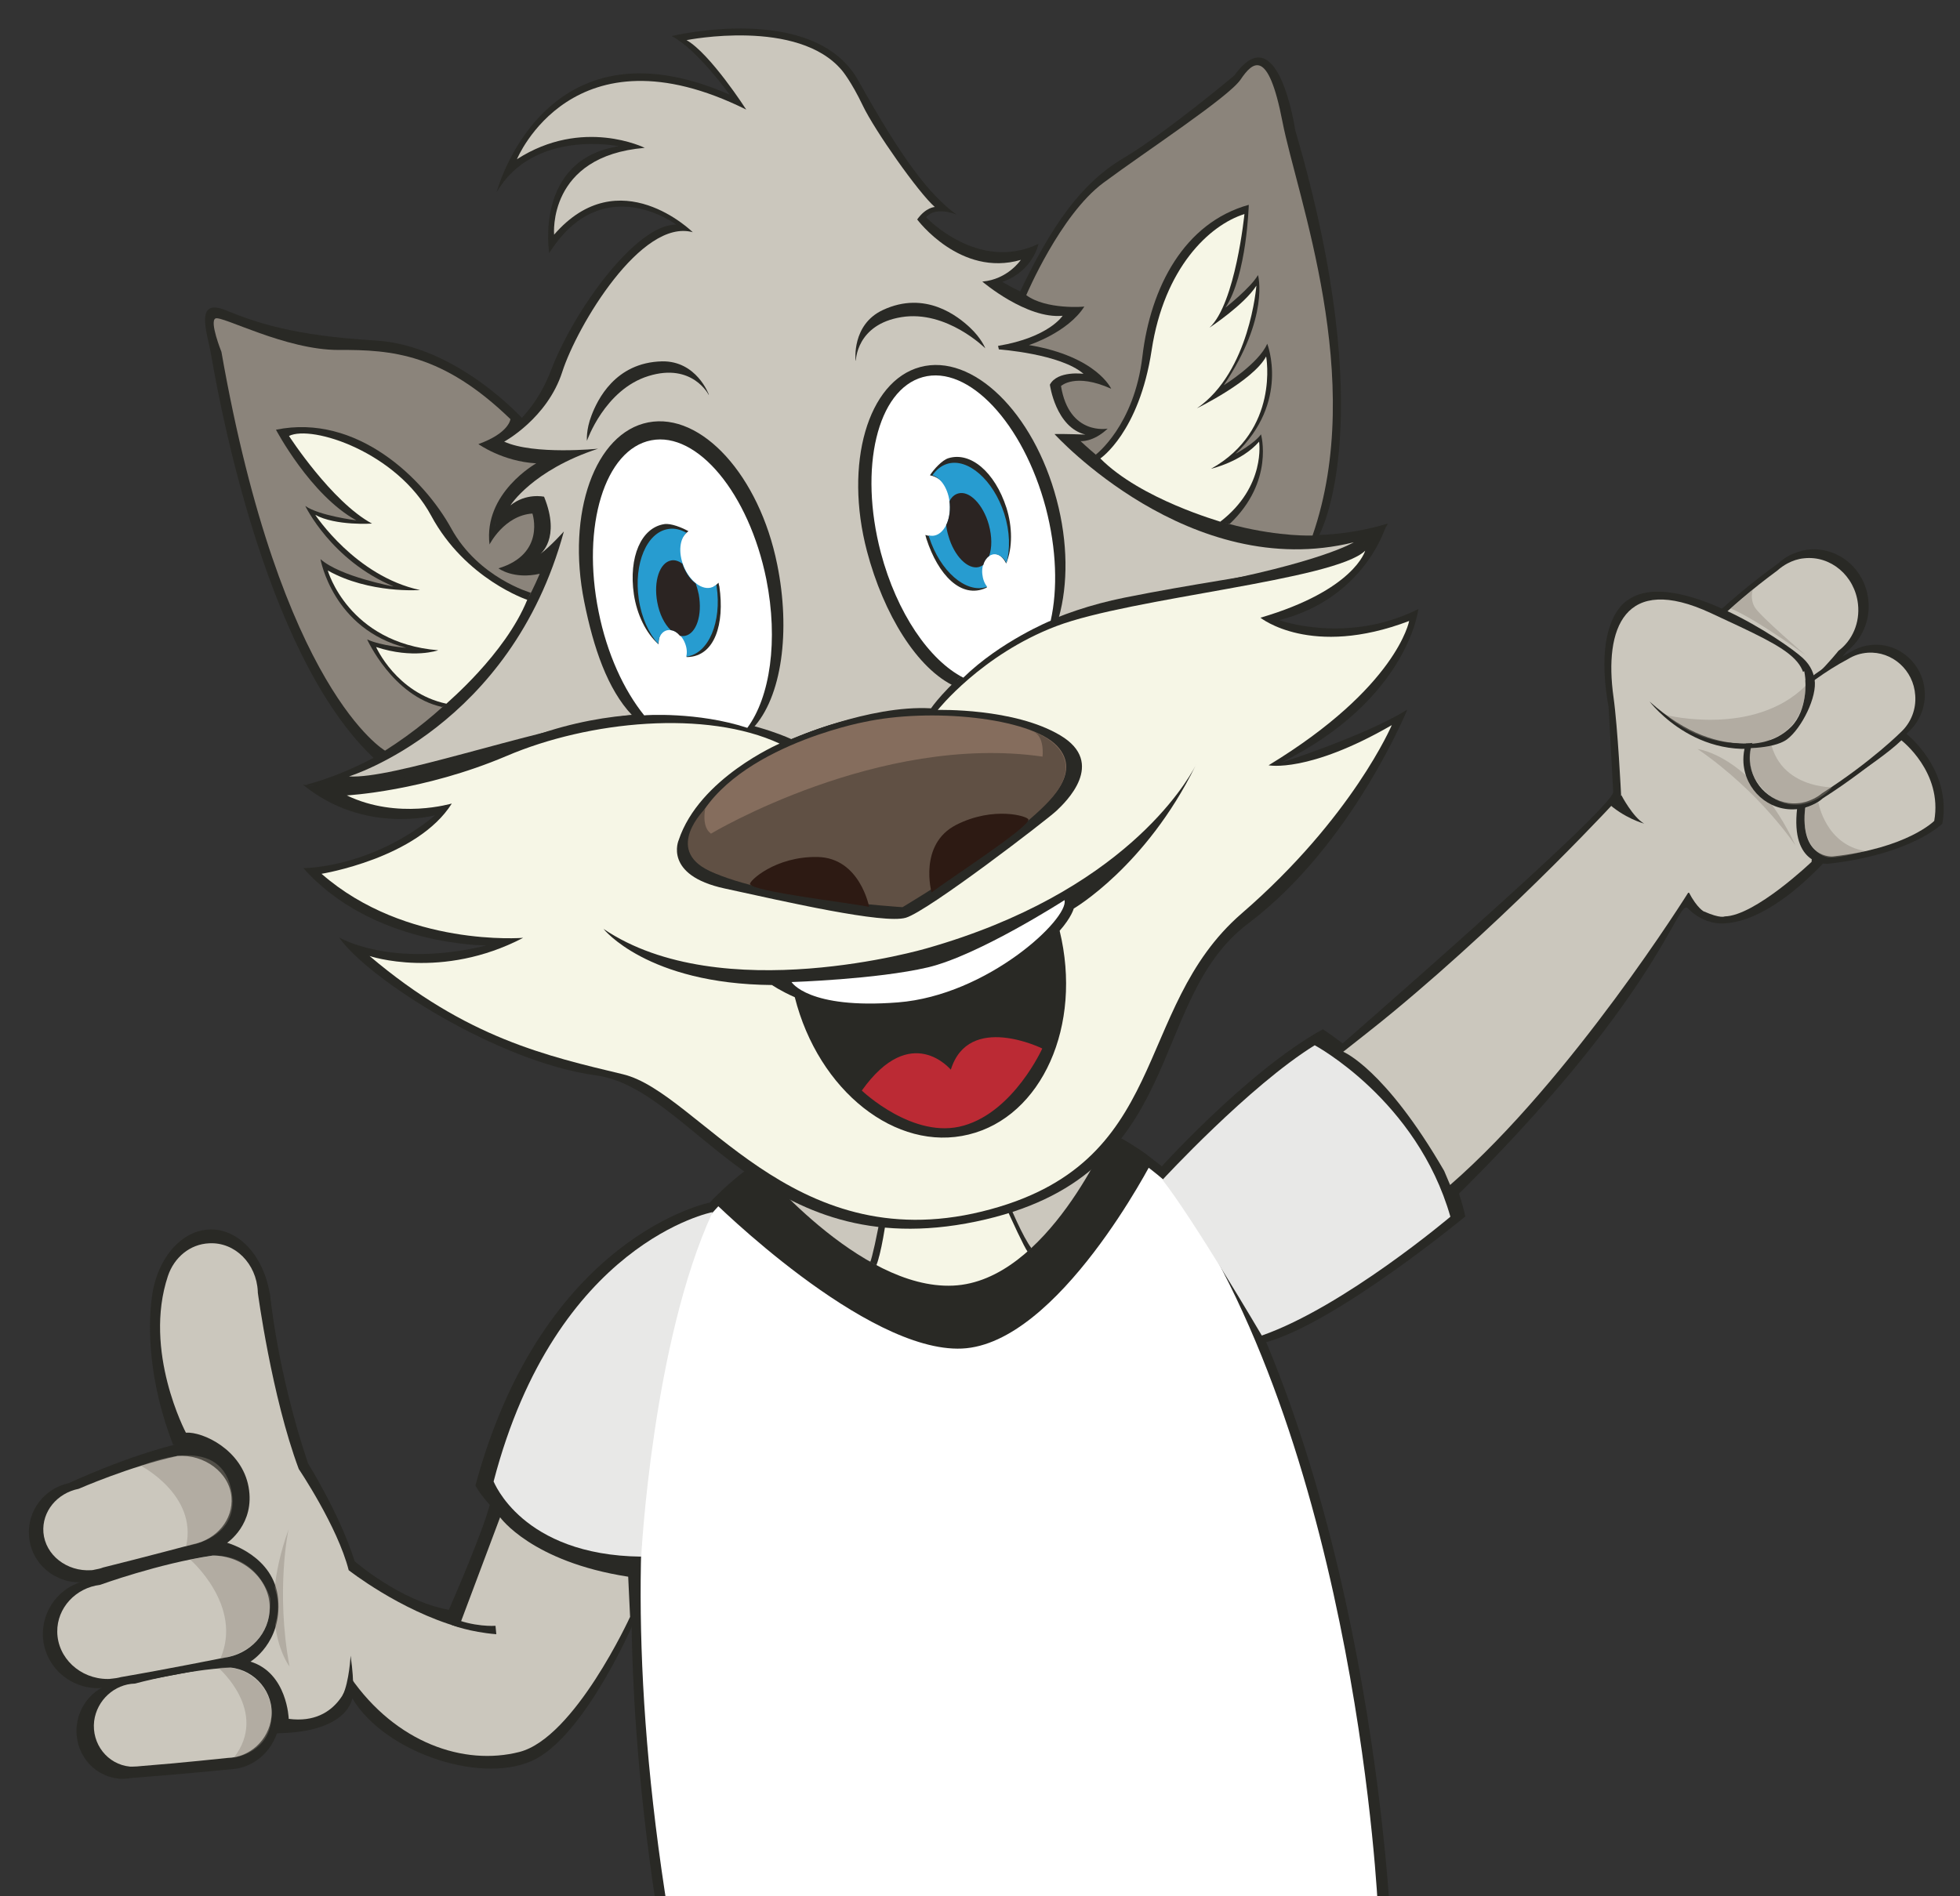 <?xml version="1.0" encoding="utf-8"?>
<!-- Generator: Adobe Illustrator 25.4.1, SVG Export Plug-In . SVG Version: 6.00 Build 0)  -->
<svg version="1.1" id="Capa_1" xmlns="http://www.w3.org/2000/svg" xmlns:xlink="http://www.w3.org/1999/xlink" x="0px" y="0px"
	 viewBox="0 0 722.3 698.9" style="enable-background:new 0 0 722.3 698.9;" xml:space="preserve">
<rect x="0" y="0" width="722.3" height="698.9" fill="#333333" stroke="none"/>
<style type="text/css">
	.st0{clip-path:url(#SVGID_00000104671999470054322860000007942002300352172447_);}
	.st1{fill:#292925;}
	.st2{fill:#FFFFFF;}
	.st3{fill:#F6F6E6;}
	.st4{fill:#CBC7BD;}
	.st5{fill:#E8E8E7;}
	.st6{opacity:0.4;}
	.st7{fill:#8B847B;}
	.st8{fill:#70171E;}
	.st9{fill:#BB2129;}
	.st10{fill:#12100B;}
	.st11{fill:#856D5D;}
	.st12{fill:#279CD0;}
	.st13{fill:#2B2422;}
	.st14{fill:#605044;}
	.st15{fill:#2D1A13;}
	.st16{fill:#BB2A34;}
	.st17{fill:#281D16;}
	.st18{fill-rule:evenodd;clip-rule:evenodd;fill:#575251;}
	.st19{fill-rule:evenodd;clip-rule:evenodd;fill:#292925;}
</style>
<g>
	<defs>
		<rect id="SVGID_1_" x="0" width="722.3" height="698.9"/>
	</defs>
	<clipPath id="SVGID_00000097488812730651377430000015709835080806191777_">
		<use xlink:href="#SVGID_1_"  style="overflow:visible;"/>
	</clipPath>
	<g style="clip-path:url(#SVGID_00000097488812730651377430000015709835080806191777_);">
		<g>
			<path class="st1" d="M425.5,432.8c0,0,33.5-37.7,62-53.4c0,0,43.5,27.6,52.5,69c0,0-47.9,39.6-73.9,46.5
				C466.2,495,446.8,450.4,425.5,432.8z"/>
		</g>
		<g>
			<path class="st1" d="M284.3,425.1c0,0-16.8,8.9-30,27c0,0-44.2,88.4-6.2,287.2c0,0,132.3,26.9,264.4-29.6c0,0-7.3-171.3-76.7-273
				c0,0-16.7-17.4-42.2-25.9c0,0-11.1,24.1-28.7,31c-17.6,6.9-47.8-8-52.9-11.3L284.3,425.1z"/>
		</g>
		<g>
			<path class="st2" d="M286.2,427.6c0,0-16.3,8.6-29.1,26.2c0,0-42.9,85.7-6.1,278.6c0,0,128.7,25.9,256.8-28.9
				c0,0-7.4-166-74.8-264.7c0,0-16.2-16.9-40.9-25.1c0,0-10.8,23.4-27.9,30.1c-17.1,6.7-46.3-7.7-51.3-10.9L286.2,427.6z"/>
		</g>
		<g>
			<g>
				<path class="st3" d="M357.1,409.2c-12.6-0.5-30,2.5-30,2.5c0.3,6.3-0.3,44-3.9,55c9,4.7,18.7,7.8,28.1,7.4
					c10.6-0.5,20-5.8,28-12.9c-6.1-6.9-16.3-46.3-17.4-52C358.8,410.7,360.3,409.3,357.1,409.2z"/>
			</g>
			<g>
				<path class="st4" d="M310.6,418.6l-23,7.2l-7,5.3c0,0,19,23.2,42.5,35.5c3.6-11,4.2-48.6,3.9-55L310.6,418.6z"/>
			</g>
			<g>
				<path class="st4" d="M393.7,414.3c0,0-21.5-11-34.7-4c1.1,5.7,14.2,43.9,20.2,50.8c17.8-15.9,28.4-40.6,28.4-40.6L393.7,414.3z"
					/>
			</g>
		</g>
		<g>
			<path class="st1" d="M89.2,550.4c-0.9-11-11.5-19.3-22.6-18.4c-0.3,0,0.3,0,0,0c0-0.1,0,0,0,0c-19.8,4.6-41.2,14.7-41.2,14.7l0,0
				c-9,1.9-15.5,10.2-14.7,19.6c0.8,10.2,9.8,17.7,20.1,16.9c0.5,0,0.9-0.1,1.4-0.2l0,0c0,0,0.1,0,0.1,0c1.2-0.2,2.4-0.5,3.5-0.9
				c16.9-4.4,37.7-10.4,37.7-10.4l0,0C83.1,569.5,90,560.5,89.2,550.4z"/>
		</g>
		<g>
			<path class="st4" d="M85.3,551.8c-0.8-9.1-10.1-15.8-19.9-15.1c-0.2,0,0.2,0,0,0c0-0.1,0,0,0,0C47.9,540.5,29,548.8,29,548.8l0,0
				c-8,1.6-13.6,8.4-13,16.1c0.7,8.3,8.6,14.5,17.7,13.9c0.4,0,0.8-0.1,1.2-0.2l0,0c0,0,0,0,0,0c1.1-0.2,2.1-0.4,3.1-0.8
				c14.9-3.7,33.3-8.6,33.3-8.6l0,0C79.9,567.4,86,560.1,85.3,551.8z"/>
		</g>
		<g>
			<path class="st1" d="M103,634.8c1.2-10.7-7-20.4-17.3-21.5c-0.3,0,0.2,0,0,0c0-0.1,0,0,0,0c-18.9,0.9-40.4,6.7-40.4,6.7l0,0
				c-8.6,0.2-16,7-17,16c-1.1,9.8,5.7,18.6,15.3,19.6c0.4,0.1,0.8,0.1,1.3,0.1l0,0c0,0,0.1,0,0.1,0c1.2,0,2.3-0.1,3.4-0.3
				c16.3-1.2,36.4-3.2,36.4-3.2c0,0,0,0,0,0C93.9,651.9,101.8,644.6,103,634.8z"/>
		</g>
		<g>
			<path class="st4" d="M100,633.1c1.1-9.2-6-17.5-15-18.4c-0.2,0,0.2,0,0,0c0-0.1,0,0,0,0c-16.6,0.8-35.3,5.9-35.3,5.9l0,0
				c-7.5,0.2-14,6.1-15,13.8c-1,8.4,4.9,16,13.2,16.8c0.4,0,0.7,0,1.1,0l0,0c0,0,0,0,0,0c1,0,2-0.1,3-0.2c14.2-1.1,31.9-3,31.9-3
				l0,0C92,647.8,99,641.5,100,633.1z"/>
		</g>
		<g>
			<path class="st1" d="M424.9,427.5c0,0-34.8,68-70.4,69.6c-35.5,1.6-92.1-54.7-92.1-54.7l16.1-13.8c0,0,38,46.9,72.7,45.3
				c34.7-1.5,57.8-56.5,57.8-56.5S419,422.3,424.9,427.5z"/>
		</g>
		<g>
			<path class="st1" d="M261.5,443.3c0,0-61.5,12.2-86.3,104.3c0,0,14.7,28.3,59.3,27.2C234.5,574.7,236.2,501.7,261.5,443.3
				L261.5,443.3z"/>
		</g>
		<g>
			<path class="st1" d="M181.2,552c-2.3,10.9-15.8,41.4-15.8,41.4c-17.9-3.2-34.7-17.9-34.7-17.9c-5.4-17.2-17.2-36.1-17.2-36.1
				c-11.5-34.3-14-62.6-14-62.6l-0.1,0c-2.2-13.5-11.1-23.6-21.6-23.6c-11.3,0-20.6,11.5-22,26.4c0,0,0,0,0,0c0,0.3-0.1,0.6-0.1,0.9
				c-0.9,8.8-1.2,28,8.1,52.1c0,0,20.3-0.1,23.9,15.7c3.6,15.8-12,22.5-12,22.5s22-0.4,23.8,18.5c1.8,18.8-15.5,24.3-15.5,24.3
				c23.2,2.7,17.5,25.5,17.5,25.5l1.1-0.2c26-0.5,27.2-12.9,27.2-12.9c12.4,20.7,49.4,32.4,68,22.2c18.6-10.3,35.5-49.6,35.5-49.6
				c0.2-6.4,1.1-23.8,1.1-23.8C195.6,575,181.2,552,181.2,552z"/>
		</g>
		<g>
			<path class="st5" d="M236.3,573.8c0,0,4.1-78.9,26.3-127c0,0-57.7,11.1-80.7,99.3C182,546.1,192.2,573.3,236.3,573.8z"/>
		</g>
		<g>
			<g>
				<path class="st1" d="M329.8,418.5c-0.7-0.3-1.5-0.6-2.1-0.8c0.5,14.9-5.7,44.6-7,47.5l2.2,1.2
					C326.4,458.5,329.8,423.8,329.8,418.5z"/>
			</g>
			<g>
				<path class="st1" d="M320.4,465c0,0,0.1,0.1,0.3,0.2c0,0,0,0,0-0.1L320.4,465z"/>
			</g>
			<g>
				<path class="st1" d="M322.9,466.4C322.9,466.4,322.9,466.4,322.9,466.4c0.2,0.2,0.4,0.3,0.6,0.3L322.9,466.4z"/>
			</g>
		</g>
		<g>
			<g>
				<path class="st1" d="M361.9,416.8c-0.7,0.4-1.6,0.9-2.1,1.1c1.6,6.8,16.5,40.3,18.9,43.5c0.5-0.5,1.1-0.9,1.4-1.3
					C373.9,451.9,362.5,419.8,361.9,416.8z"/>
			</g>
		</g>
		<g>
			<path class="st4" d="M184.3,559.3l-15.2,40.5c-21.8-6.2-40.6-21-40.6-21c-4.1-16.1-18.4-37.3-18.4-37.3
				c-10-26.8-15.1-65.1-15.1-65.1l0,0c0-0.1,0-0.2,0-0.4c-0.5-10.2-8.4-18.2-17.9-17.7c-7.1,0.3-12.9,5.2-15.2,12l0,0
				c-9.3,27.8,6.6,57.8,6.6,57.8c6.3-0.4,20.6,6.3,23.1,20c2.5,13.7-7.9,20.6-7.9,20.6s17.4,4.7,18.8,20.8s-10.2,23-10.2,23
				c13.6,4.2,14.1,21.1,14.1,21.1c19,2.5,22.7-15.4,22.7-15.4c16.8,24.3,41.9,32.8,62.3,27.6c20.4-5.2,40.8-49.8,40.8-49.8
				l-0.7-14.8C195.9,575.7,184.3,559.3,184.3,559.3z"/>
		</g>
		<g>
			<path class="st1" d="M166.5,599c0,0,6.5,2.6,16.4,3.4l-0.3-3.1c0,0-8.1,0.6-16.6-3.2L166.5,599z"/>
		</g>
		<g>
			<path class="st1" d="M129.9,626c0,0,0.9-4.8-0.7-15.7c0,0-0.5,9.6-2.9,14.6L129.9,626z"/>
		</g>
		<g class="st6">
			<path class="st7" d="M51.9,540.3c0,0,20.9,10.8,16.7,29.6c0,0,21-2.4,16.5-21.4C80.3,528,53.6,539.8,51.9,540.3z"/>
		</g>
		<g class="st6">
			<path class="st7" d="M80.6,614.9c0,0,18.6,16.1,5.6,33c0,0,14.2-1.8,13.9-16.3C99.9,619.7,88.4,613.2,80.6,614.9z"/>
		</g>
		<g>
			<g>
				<path class="st1" d="M688.5,221c-1.3-11.4-11.2-19.6-22.2-18.4c-2.4,0.3-4.7,1.1-6.8,2.1l0,0c0,0,0,0,0,0
					c-1.5,0.8-2.9,1.8-4.1,2.9c-21.5,15.5-34.2,29.9-34.2,29.9v0c-3.9,4.3-6.1,10.3-5.3,16.7c1.3,11.4,11.2,19.6,22.2,18.4
					c3.2-0.4,6.1-1.5,8.6-3.2l0,0c20.4-12.3,33.9-29.3,33.9-29.3l0,0C686.1,235.8,689.4,228.7,688.5,221z"/>
			</g>
			<g>
				<path class="st4" d="M684.7,222.6c-1.2-10.4-10.1-17.9-19.9-16.8c-2.2,0.2-4.2,0.9-6.1,1.9l0,0c0,0,0,0,0,0
					c-1.3,0.7-2.6,1.6-3.7,2.6c-19.2,14.1-30.6,27.1-30.6,27.1v0c-3.5,3.9-5.4,9.4-4.8,15.2c1.2,10.4,10.1,17.9,19.9,16.8
					c2.9-0.3,5.5-1.4,7.7-2.9l0,0c18.3-11.1,30.3-26.6,30.3-26.6l0,0C682.6,236.1,685.5,229.6,684.7,222.6z"/>
			</g>
			<g>
				<path class="st1" d="M594.5,291.9c-0.6-11.1-1.7-31.2-1.7-31.2c-6-33.4,7.4-39.7,7.4-39.7c17-11.7,57.4,15.3,64.2,21.6
					c12.2,11.3-4.6,28.6-4.6,28.6c11.7,32.4,12.8,46.3,12.8,46.3c-27.4,29-42.6,22.2-42.6,22.2s-3.7-0.8-7.3-4.2
					c-0.2-0.2-0.5-0.5-0.7-0.7c-3.9-3.9-9.6,32.3-89,109.8c0,0-7.2-27.7-42.5-56.2C490.4,388.3,594.8,297.9,594.5,291.9z"/>
			</g>
			<g>
				<path class="st4" d="M622.3,328.8c0,0-43,68.9-87.9,108l-2.2-5.2c-21.9-37.8-37.2-43.9-37.2-43.9c4.7-3.7,13.5-10.6,18.3-14.6
					c45.9-38,83.8-79.6,83.8-79.6l0.3-0.5l0,0c0,0-1.2-24.7-2.8-36.1c-3.5-25.1,3.9-45.8,35.9-30.9c32,14.9,39.8,17.8,31.7,37.6
					c-8.1,19.8-44.2,3.6-54.4-5.3c0,0,27.8,21.1,48.6,12.1l0.3,1.4c0,0,12.5,30.9,10.9,45.9c0,0-20.8,19.9-32,20.1
					c0,0-1.5,0.9-7.6-1.8l0,0C628.2,336.2,625.5,335,622.3,328.8z"/>
			</g>
			<g>
				<path class="st1" d="M659.7,271.2l-3.2-0.5c0,0-20.9,12.8-48.6-12.1c0,0,19.1,25.3,49.8,15L659.7,271.2z"/>
			</g>
			<g>
				<path class="st1" d="M702.2,270.2c0,0,17.2,13.1,13.6,33.4c0,0-11.1,11.3-42.1,14.8c0,0-14,1.2-11.4-20.6
					C662.2,297.8,691.6,280.3,702.2,270.2z"/>
			</g>
			<g>
				<path class="st4" d="M700.7,272.9c0,0,15.3,11.7,12.1,29.7c0,0-9.9,10.1-37.4,13.1c0,0-12.4,1.1-10.1-18.3
					C665.3,297.4,691.4,281.9,700.7,272.9z"/>
			</g>
			<g class="st6">
				<path class="st7" d="M625.6,276.1c0,0,20.5,2.4,36.1,35.6C661.7,311.8,649,292.2,625.6,276.1z"/>
			</g>
			<g class="st6">
				<path class="st7" d="M670.1,295.8c0,0,2.7,15.7,17.4,17.9c0,0-8.6,2.4-13,2.4c-4.5-0.1-10.9-5.7-9.3-18.2L670.1,295.8z"/>
			</g>
			<g class="st6">
				<path class="st7" d="M646,217.2c0,0-1.3,3.3,0.7,6.7c2.1,3.4,18.7,17.6,18.7,17.6s-18.2-13.3-27.6-17.2L646,217.2z"/>
			</g>
			<g>
				<path class="st1" d="M642.5,281.2c0.7,10.1,9.3,17.8,19.2,17.1c2.2-0.1,4.3-0.7,6.2-1.6v0c0,0,0,0,0,0c1.4-0.6,2.7-1.4,3.8-2.4
					c20-12.8,32.1-25,32.1-25v0c3.7-3.6,5.9-8.9,5.5-14.5c-0.7-10.1-9.3-17.8-19.2-17.1c-2.9,0.2-5.6,1.1-7.9,2.5l0,0
					c-18.9,10-31.8,24.5-31.8,24.5l0,0C645.3,268.2,642.1,274.3,642.5,281.2z"/>
			</g>
			<g>
				<path class="st4" d="M644.9,280.5c0.6,9.2,8.5,16.3,17.5,15.6c2-0.1,3.9-0.7,5.6-1.5l0,0c0,0,0,0,0,0c1.3-0.6,2.4-1.3,3.5-2.2
					c18.3-11.7,29.3-22.8,29.3-22.8v0c3.4-3.3,5.4-8.1,5-13.3c-0.6-9.3-8.5-16.3-17.5-15.7c-2.7,0.2-5.1,1-7.2,2.3l0,0
					c-17.3,9.2-29,22.4-29,22.4l0,0C647.5,268.6,644.5,274.3,644.9,280.5z"/>
			</g>
			<g class="st6">
				<path class="st7" d="M652,264.4c0,0-14.5,13-2.6,26.2c11.2,12.4,23.8,2.4,25.7-0.4C675.1,290.2,650,290.6,652,264.4z"/>
			</g>
			<g>
				<path class="st4" d="M631.8,272.3c0,0,15.5,5.3,26.5-2.9c0,0,9.3-8.6,6.6-22l-22.6,13.3L631.8,272.3z"/>
			</g>
			<g>
				<path class="st1" d="M639.8,275.8c0,0,13.5,0.7,18.8-3.3c5.3-4,11.2-15.7,10.1-22.1l-3.4,0.4c0,0,1,10.8-5.2,17.1
					c-6.2,6.2-14.6,7.1-22.9,5.8L639.8,275.8z"/>
			</g>
			<g class="st6">
				<path class="st7" d="M665.4,252.8c0,0,0.8,19.6-19.6,21.1c-20.4,1.5-31.7-10.3-31.7-10.3S646.3,271.7,665.4,252.8z"/>
			</g>
		</g>
		<g>
			<path class="st5" d="M428.4,434.9c0,0,32-34.7,56.1-49.6c0,0,37.7,20.2,50,63.2c0,0-39.2,33.2-69.5,43.8
				C465,492.3,440,449.7,428.4,434.9z"/>
		</g>
		<g>
			<g>
				<path class="st1" d="M382.5,989.4c-0.6-1-1.2-2-2-2.9c-17.4-21.5-67.1-10.1-111.1,25.4c-37.4,30.2-58.5,68.2-53.3,92.1
					c0.9,4.2,2.6,8,5.2,11.1c17.4,21.5,67.1,10.1,111.1-25.4C374.5,1055.8,396,1012,382.5,989.4z"/>
			</g>
			<g>
				<g>
					<path class="st8" d="M329.5,1075.9c-41,33.2-87.5,43.8-103.7,23.8c-0.7-0.9-1.3-1.8-1.9-2.7c0.9,3.9,2.5,7.4,4.9,10.4
						c16.3,20.1,62.7,9.5,103.7-23.8c39.3-31.8,59.4-72.7,46.7-93.8C384.2,1012.1,364.5,1047.6,329.5,1075.9z"/>
				</g>
				<g>
					<path class="st9" d="M329.5,1075.9c34.9-28.3,54.7-63.8,49.7-86.1c-0.6-0.9-1.2-1.9-1.9-2.7c-16.3-20.1-62.7-9.4-103.7,23.8
						c-34.9,28.3-54.7,63.8-49.8,86.1c0.6,0.9,1.2,1.9,1.9,2.7C242.1,1119.7,288.5,1109.1,329.5,1075.9z"/>
				</g>
			</g>
			<g>
				<g>
					<path class="st2" d="M307,1029c-0.3,1.1-1.4,1.8-2.5,1.5l-31.3-7.8c-1.1-0.3-1.8-1.4-1.5-2.5l0,0c0.3-1.1,1.4-1.8,2.5-1.5
						l31.3,7.8C306.6,1026.8,307.3,1027.9,307,1029L307,1029z"/>
				</g>
				<g>
					<path class="st2" d="M302.8,1036.8c-0.8,0.8-2.1,0.9-2.9,0.1l-23.9-21.7c-0.8-0.8-0.9-2.1-0.1-2.9l0,0c0.8-0.9,2.1-0.9,2.9-0.2
						l23.9,21.7C303.5,1034.7,303.6,1036,302.8,1036.8L302.8,1036.8z"/>
				</g>
			</g>
			<g>
				<g>
					<path class="st2" d="M312,1021.5c-0.3,1.1-1.4,1.8-2.5,1.5l-31.3-7.8c-1.1-0.3-1.8-1.4-1.5-2.5l0,0c0.3-1.1,1.4-1.8,2.5-1.5
						l31.3,7.8C311.6,1019.3,312.2,1020.4,312,1021.5L312,1021.5z"/>
				</g>
				<g>
					<path class="st2" d="M307.8,1029.3c-0.8,0.8-2.1,0.9-2.9,0.1l-23.9-21.7c-0.8-0.8-0.9-2.1-0.1-2.9l0,0c0.8-0.8,2.1-0.9,2.9-0.1
						l23.9,21.7C308.5,1027.2,308.5,1028.5,307.8,1029.3L307.8,1029.3z"/>
				</g>
			</g>
			<g>
				<g>
					<path class="st2" d="M300.8,1037.8c-0.3,1.1-1.4,1.8-2.5,1.5l-31.3-7.8c-1.1-0.3-1.8-1.4-1.5-2.5l0,0c0.3-1.1,1.4-1.8,2.5-1.5
						l31.3,7.8C300.4,1035.6,301,1036.7,300.8,1037.8L300.8,1037.8z"/>
				</g>
				<g>
					<path class="st2" d="M296.6,1045.6c-0.8,0.8-2.1,0.9-2.9,0.1l-23.9-21.7c-0.9-0.8-0.9-2.1-0.2-2.9l0,0c0.8-0.9,2.1-0.9,2.9-0.2
						l23.9,21.7C297.3,1043.5,297.4,1044.8,296.6,1045.6L296.6,1045.6z"/>
				</g>
			</g>
			<g>
				<g>
					<path class="st2" d="M295.3,1048.1c-0.3,1.1-1.4,1.8-2.5,1.5l-31.3-7.8c-1.1-0.3-1.8-1.4-1.5-2.5l0,0c0.3-1.1,1.4-1.8,2.5-1.5
						l31.3,7.8C294.9,1045.9,295.6,1047,295.3,1048.1L295.3,1048.1z"/>
				</g>
				<g>
					<path class="st2" d="M291.1,1056c-0.8,0.8-2.1,0.9-2.9,0.1l-23.9-21.7c-0.8-0.8-0.9-2.1-0.1-2.9l0,0c0.8-0.8,2.1-0.9,2.9-0.1
						L291,1053C291.8,1053.8,291.9,1055.1,291.1,1056L291.1,1056z"/>
				</g>
				<g>
					<path class="st2" d="M289.9,1057.8c-0.5,1-1.8,1.4-2.8,0.9l-28.9-14.5c-1-0.5-1.4-1.8-0.9-2.8l0,0c0.5-1,1.8-1.4,2.8-0.9
						l28.9,14.5C290,1055.6,290.4,1056.8,289.9,1057.8L289.9,1057.8z"/>
				</g>
			</g>
			<g>
				<path class="st2" d="M369.4,1009.5c1.9,4.8-0.5,10.2-5.3,12.1c-4.8,1.9-10.2-0.5-12.1-5.3c-1.9-4.8,0.5-10.2,5.3-12.1
					C362.1,1002.4,367.5,1004.7,369.4,1009.5z"/>
			</g>
		</g>
		<g>
			<path class="st1" d="M296.3,980L283,841.5c41.7,9,75.7-0.6,75.7-0.6l13,134.9C371.7,975.8,350.6,996.2,296.3,980z"/>
		</g>
		<g>
			<path class="st4" d="M299.4,974.3l-12.9-133.9c37.8,8.5,68.5-0.4,68.5-0.4l12.6,130.5C367.7,970.5,348.6,989.5,299.4,974.3z"/>
		</g>
		<g>
			<g>
				<path class="st1" d="M296,972.3l0.3,5.3c0,0,49.8,12.5,73.3-3.4l0.8-6.9c0,0,8,7.5,8.4,23.4c0,0-18.9,14.5-45.5,14.5
					c-26.6,0-37.6-11.1-37.6-11.1S287.3,986.1,296,972.3z"/>
			</g>
			<g>
				<path class="st2" d="M296.3,977.6c0,0,49.7,13.5,73.3-3.4l0.5-3.7c0,0,6,6.8,5.4,18.9c0,0-15.1,12.6-37.5,12.4
					c-22.4-0.2-35-4.1-42.3-11c0,0-4.7-4.5,0.5-15.8L296.3,977.6z"/>
			</g>
			<g>
				<path class="st10" d="M337.5,996.1c0,0.7-0.5,1.2-1.2,1.3l0,0c-0.7,0-1.3-0.5-1.3-1.2l-0.4-8.1c0-0.7,0.5-1.3,1.2-1.3l0,0
					c0.7,0,1.3,0.5,1.3,1.2L337.5,996.1z"/>
			</g>
			<g>
				<path class="st10" d="M327.1,995.4c-0.1,0.7-0.7,1.2-1.4,1.1l0,0c-0.7-0.1-1.2-0.7-1.1-1.4l0.9-8.1c0.1-0.7,0.7-1.2,1.4-1.1l0,0
					c0.7,0.1,1.2,0.7,1.1,1.4L327.1,995.4z"/>
			</g>
			<g>
				<path class="st10" d="M317.2,992.8c0,0.4-0.4,0.7-0.9,0.7l0,0c-0.4,0-0.7-0.4-0.7-0.9l0.6-5.1c0-0.4,0.4-0.7,0.9-0.7l0,0
					c0.4,0,0.7,0.4,0.7,0.9L317.2,992.8z"/>
			</g>
			<g>
				<path class="st10" d="M308.6,990.8c0,0.4-0.4,0.7-0.9,0.7l0,0c-0.4,0-0.7-0.4-0.7-0.9l0.6-5.1c0-0.4,0.4-0.7,0.9-0.7l0,0
					c0.4,0,0.7,0.4,0.7,0.9L308.6,990.8z"/>
			</g>
			<g>
				<path class="st10" d="M300.2,987.5c0,0.4-0.4,0.7-0.9,0.7l0,0c-0.4,0-0.7-0.4-0.7-0.8l0.6-5c0-0.4,0.4-0.7,0.9-0.7l0,0
					c0.4,0,0.7,0.4,0.7,0.9L300.2,987.5z"/>
			</g>
			<g>
				<path class="st10" d="M348.7,994.9c0,0.7-0.5,1.3-1.2,1.3l0,0c-0.7,0-1.3-0.5-1.3-1.2l-0.5-8.1c0-0.7,0.5-1.3,1.2-1.3l0,0
					c0.7,0,1.3,0.5,1.3,1.2L348.7,994.9z"/>
			</g>
			<g>
				<path class="st10" d="M359,990.6c0.1,0.4-0.1,0.8-0.5,0.9l0,0c-0.4,0.1-0.8-0.1-0.9-0.6l-1.2-4.8c-0.1-0.4,0.1-0.8,0.5-0.9l0,0
					c0.4-0.1,0.8,0.1,0.9,0.6L359,990.6z"/>
			</g>
			<g>
				<path class="st10" d="M366.7,986.9c0.1,0.3-0.1,0.7-0.4,0.8l0,0c-0.3,0.1-0.7-0.1-0.8-0.4l-1-4c-0.1-0.3,0.1-0.7,0.4-0.8l0,0
					c0.3-0.1,0.7,0.1,0.8,0.4L366.7,986.9z"/>
			</g>
		</g>
		<g>
			<g>
				<path class="st1" d="M431,921.3c0.6-0.8,1.3-1.5,2-2.2c16.9-15.9,56.9-1,89.5,33.5c27.7,29.3,41.1,63.3,34.1,82.6
					c-1.2,3.4-3.1,6.3-5.6,8.7c-16.9,16-57,1-89.5-33.5C430.3,977.4,417.3,938.6,431,921.3z"/>
			</g>
			<g>
				<g>
					<path class="st8" d="M465.4,999.1c30.4,32.2,67.9,46.2,83.6,31.3c0.7-0.6,1.3-1.3,1.8-2c-1.1,3.2-2.9,5.9-5.2,8.1
						c-15.7,14.9-53.2,0.9-83.6-31.3c-29.1-30.8-41.3-67.1-28.5-83.2C427.1,940,439.5,971.7,465.4,999.1z"/>
				</g>
				<g>
					<path class="st9" d="M465.4,999.1c-25.9-27.4-38.4-59.1-31.8-77.1c0.6-0.7,1.2-1.4,1.8-2c15.7-14.9,53.2-0.9,83.6,31.3
						c25.9,27.4,38.4,59.1,31.8,77.1c-0.6,0.7-1.2,1.4-1.8,2C533.3,1045.3,495.9,1031.3,465.4,999.1z"/>
				</g>
			</g>
			<g>
				<g>
					<path class="st2" d="M489.4,962.6c0.1,1,1,1.6,1.9,1.5l26.9-3c0.9-0.1,1.6-1,1.5-1.9l0,0c-0.1-1-1-1.6-1.9-1.5l-26.9,3
						C490,960.8,489.3,961.7,489.4,962.6L489.4,962.6z"/>
				</g>
				<g>
					<path class="st2" d="M492,969.6c0.5,0.8,1.6,1,2.4,0.4l22.3-15.4c0.8-0.5,1-1.6,0.4-2.4l0,0c-0.5-0.8-1.6-1-2.4-0.4l-22.3,15.4
						C491.7,967.7,491.5,968.8,492,969.6L492,969.6z"/>
				</g>
			</g>
			<g>
				<g>
					<path class="st2" d="M486.1,955.9c0.1,1,1,1.6,1.9,1.5l26.9-3c1-0.1,1.6-1,1.5-1.9l0,0c-0.1-1-1-1.6-1.9-1.5l-26.9,3
						C486.7,954.1,486,954.9,486.1,955.9L486.1,955.9z"/>
				</g>
				<g>
					<path class="st2" d="M488.7,962.8c0.5,0.8,1.6,1,2.4,0.4l22.3-15.4c0.8-0.5,1-1.6,0.4-2.4l0,0c-0.5-0.8-1.6-1-2.4-0.4
						l-22.3,15.4C488.4,961,488.2,962,488.7,962.8L488.7,962.8z"/>
				</g>
			</g>
			<g>
				<g>
					<path class="st2" d="M493.6,970.6c0.1,1,1,1.6,1.9,1.5l26.9-3c0.9-0.1,1.6-1,1.5-1.9l0,0c-0.1-1-1-1.6-1.9-1.5l-26.9,3
						C494.2,968.8,493.5,969.7,493.6,970.6L493.6,970.6z"/>
				</g>
				<g>
					<path class="st2" d="M496.2,977.6c0.5,0.8,1.6,1,2.4,0.4l22.3-15.4c0.8-0.5,1-1.6,0.5-2.4l0,0c-0.6-0.8-1.6-1-2.4-0.5
						l-22.3,15.4C495.9,975.7,495.7,976.8,496.2,977.6L496.2,977.6z"/>
				</g>
			</g>
			<g>
				<g>
					<path class="st2" d="M497,979.9c0.1,1,1,1.6,1.9,1.5l26.9-3c0.9-0.1,1.6-1,1.5-1.9l0,0c-0.1-1-1-1.6-1.9-1.5l-26.9,3
						C497.6,978,496.9,978.9,497,979.9L497,979.9z"/>
				</g>
				<g>
					<path class="st2" d="M499.6,986.8c0.5,0.8,1.6,1,2.4,0.4l22.3-15.4c0.8-0.5,1-1.6,0.4-2.4l0,0c-0.5-0.8-1.6-1-2.4-0.4
						l-22.3,15.4C499.3,984.9,499.1,986,499.6,986.8L499.6,986.8z"/>
				</g>
				<g>
					<path class="st2" d="M500.4,988.5c0.3,0.9,1.3,1.4,2.2,1.1l25.6-8.8c0.9-0.3,1.4-1.3,1.1-2.2l0,0c-0.3-0.9-1.3-1.4-2.2-1.1
						l-25.6,8.8C500.6,986.6,500.1,987.6,500.4,988.5L500.4,988.5z"/>
				</g>
			</g>
			<g>
				<path class="st2" d="M439.7,939.5c-2.1,3.8-0.7,8.5,3.1,10.6c3.8,2.1,8.5,0.7,10.6-3c2.1-3.8,0.7-8.5-3.1-10.6
					C446.6,934.4,441.8,935.7,439.7,939.5z"/>
			</g>
		</g>
		<g>
			<g>
				<path class="st1" d="M517.1,929.1l-2.2,3.8c0,0-41.7-9.1-53.3-29.6l1.9-5.4c0,0-8.7,2.6-14.9,14.3c0,0,8.7,17.7,28.5,27.5
					c19.8,9.8,32.1,5.6,32.1,5.6S518.4,942.6,517.1,929.1z"/>
			</g>
			<g>
				<path class="st2" d="M513.6,932.6c0,0-40.7-8-52-29.3l1-2.9c0,0-7,2.8-11,12c0,0,6.6,15,23.3,23.1c16.7,8.1,27.6,9.8,35.5,7.5
					c0,0,5.2-1.6,5.4-11.9L513.6,932.6z"/>
			</g>
			<g>
				<path class="st10" d="M477.4,931.5c-0.3,0.5-0.1,1.1,0.4,1.4l0,0c0.5,0.3,1.1,0.1,1.4-0.4l3.3-5.9c0.3-0.5,0.1-1.1-0.4-1.4l0,0
					c-0.5-0.3-1.1-0.1-1.4,0.4L477.4,931.5z"/>
			</g>
			<g>
				<path class="st10" d="M485.4,934.8c-0.2,0.5,0.1,1.1,0.6,1.3l0,0c0.5,0.2,1.1-0.1,1.3-0.6l2.3-6.3c0.2-0.5-0.1-1.1-0.6-1.3l0,0
					c-0.5-0.2-1.1,0.1-1.3,0.6L485.4,934.8z"/>
			</g>
			<g>
				<path class="st10" d="M493.7,936.5c-0.1,0.3,0.1,0.7,0.4,0.8l0,0c0.3,0.1,0.7,0,0.8-0.4l1.4-4c0.1-0.3-0.1-0.7-0.4-0.8l0,0
					c-0.3-0.1-0.7,0.1-0.8,0.4L493.7,936.5z"/>
			</g>
			<g>
				<path class="st10" d="M500.8,938.1c-0.1,0.3,0.1,0.7,0.4,0.8l0,0c0.3,0.1,0.7,0,0.8-0.4l1.4-4c0.1-0.3-0.1-0.7-0.4-0.8l0,0
					c-0.3-0.1-0.7,0.1-0.8,0.4L500.8,938.1z"/>
			</g>
			<g>
				<path class="st10" d="M508.3,938.8c-0.1,0.3,0.1,0.7,0.4,0.8l0,0c0.3,0.1,0.7-0.1,0.8-0.4l1.4-4c0.1-0.3,0-0.7-0.4-0.8l0,0
					c-0.3-0.1-0.7,0.1-0.8,0.4L508.3,938.8z"/>
			</g>
			<g>
				<path class="st10" d="M469.5,926.4c-0.3,0.5-0.1,1.1,0.4,1.4l0,0c0.5,0.3,1.1,0.1,1.4-0.4l3.3-5.8c0.3-0.5,0.1-1.1-0.4-1.4l0,0
					c-0.5-0.3-1.1-0.1-1.4,0.4L469.5,926.4z"/>
			</g>
			<g>
				<path class="st10" d="M463.5,919.5c-0.2,0.3-0.2,0.7,0.1,0.9l0,0c0.3,0.2,0.7,0.2,0.9-0.1l2.7-3.1c0.2-0.3,0.2-0.7-0.1-0.9l0,0
					c-0.3-0.2-0.7-0.2-0.9,0.1L463.5,919.5z"/>
			</g>
			<g>
				<path class="st10" d="M459.1,913.9c-0.2,0.2-0.2,0.5,0.1,0.7l0,0c0.2,0.2,0.5,0.2,0.7-0.1l2.2-2.6c0.2-0.2,0.2-0.5-0.1-0.7l0,0
					c-0.2-0.2-0.5-0.2-0.7,0.1L459.1,913.9z"/>
			</g>
		</g>
		<g>
			<path class="st1" d="M597.5,293.1c0,0,4.2,8.1,8.4,10.5c0,0-7.5-2-13.8-8L597.5,293.1z"/>
		</g>
		<g class="st6">
			<path class="st7" d="M106.7,614.3c0,0-12.8-16.2-0.3-50.7C106.3,563.5,101.5,586.4,106.7,614.3z"/>
		</g>
		<g>
			<path class="st1" d="M102.4,592.3c0.1-12-10.6-22-22.8-22.1c-0.3,0,0.3,0,0,0c0-0.1,0,0,0,0c-21.8,3.1-46,12.1-46,12.1l0,0
				c-10,1.2-17.7,9.6-17.8,19.8c-0.1,11.1,9,20.1,20.2,20.2c0.5,0,1,0,1.5-0.1l0,0c0,0,0.1,0,0.1,0c1.3-0.1,2.6-0.3,3.9-0.7
				c18.7-3.2,41.8-7.8,41.8-7.8c0,0,0,0,0,0C94.1,612.4,102.4,603.4,102.4,592.3z"/>
		</g>
		<g>
			<path class="st4" d="M99.4,592.4c-0.1-10.5-10-19-21-19c-0.3,0,0.3,0,0,0c0-0.1,0,0,0,0c-19.8,2.9-41.5,10.8-41.5,10.8l0,0
				c-9,1.1-15.9,8.5-15.8,17.3c0.1,9.6,8.4,17.4,18.6,17.4c0.4,0,0.9,0,1.3-0.1l0,0c0,0,0.1,0,0.1,0c1.2-0.1,2.4-0.3,3.5-0.6
				c16.9-2.9,37.8-7.1,37.8-7.1l0,0C92.1,609.9,99.5,602,99.4,592.4z"/>
		</g>
		<g class="st6">
			<path class="st7" d="M70.1,574.9c0,0,19.6,17,11.1,36.5c0,0,19.4-1.9,18.4-22.2c0,0-4.3-16.1-21.1-15.8L70.1,574.9z"/>
		</g>
		<g>
			<g>
				<g>
					<g>
						<path class="st1" d="M291.7,272.5c0,0-14.3-7.9-61-5.7c-45.5,2.2-78.9,29.4-118.1,22.5c0,0,62.1-13.6,87.6-81.4
							c0,0-2.8,3.2-11.3,0.9c0,0,13.8-2,8.6-21.7c0,0-6.6-2.3-15.1,7c0,0,2-17.8,22.5-25.2c0,0-12.8,3.7-26.6-4.8
							c0,0,16.4-5.7,24.8-27.7c8.4-22,31.3-53.8,46.1-53.6c0,0-27.3-20.5-46.8,10.5c0,0-5.7-34.4,25.6-39.4c0,0-31.4-6.5-45,17
							c0,0,17.2-66.1,85.9-36c0,0-12-16.8-21.4-21.6c0,0,52.5-12.8,68.8,16.4c16.3,29.2,26.1,42,36.2,49.4c0,0-7.7-3.3-11.2,1
							c0,0,19.2,20.4,41.4,9.8c0,0-2,10.1-13.3,14c0,0,16.6,10.5,30.4,8.9c0,0-5.9,11.7-20.4,14.2c0,0,22.6,2.8,30.3,16.1
							c0,0-9.9-5.7-18.5-1c0,0,0.8,16.4,17.2,15.7c0,0-1.9,3.7-10,4.6c0,0,50.7,49.4,113,30.6c0,0-3.5,15.9-78.2,23.6
							c-66.1,6.9-89.9,44.3-89.9,44.3S322.8,259.4,291.7,272.5z"/>
					</g>
					<g>
						<path class="st1" d="M486.1,197.3c0,0,23.1-40.6-8.8-149.4c0,0-6.2-42.7-22.4-20.1c0,0-25.5,21.4-40.9,30.5
							c-15.5,9.2-26.5,24.6-39,51.1c0,0,8.1,3.8,19.3,6.1c0,0-8.2,10-22.6,12.2c0,0,21.6,0.2,30.1,11.1c0,0-8.6-2-10.8,3.5
							c-2.3,5.5,2.2,16.3,13.3,15.9c0,0,0.5,2.3-9,4C395.2,162.2,441.4,207.8,486.1,197.3z"/>
					</g>
					<g>
						<path class="st1" d="M193.3,155.1c0,0-24.5-27.8-55.1-29.6c-30.5-1.8-44.1-6.7-55.2-11.2c-11.2-4.5-6.8,8-5.4,15.4
							c1.4,7.5,18.1,112,61.5,151c0,0,43.8-22.6,62.8-74.4c0,0-4.2,4.5-11.2,2.4c0,0,14.2-4.5,7.6-22.5c0,0-9.5-0.6-16.1,8
							c0,0,4.8-18.2,24.9-25.8c0,0-17.1,2.3-27.7-4.3C179.5,164.2,184.6,164.1,193.3,155.1z"/>
					</g>
					<g>
						<path class="st7" d="M141.9,276.7c0,0-38.3-21.9-60.3-147c0,0-4.5-11.2-2.2-12.3c2.3-1.2,25.9,11.7,45.5,11.6
							c19.6-0.1,38.3,1.4,63.2,25.5c0,0-0.4,5.1-11.8,9.2c0,0,8.9,6.4,21.3,7.1c0,0-19.5,10.9-17.2,29.9c0,0,5.4-10.7,15.8-11.4
							c0,0,5,14.9-12.5,20.2c0,0,5.5,4.2,15.2,2C198.7,211.5,185.3,249.1,141.9,276.7L141.9,276.7z"/>
					</g>
					<g>
						<path class="st4" d="M128.6,286.2c0,0,59.6-18.2,79.2-90.3c0,0-4.9,5.5-8.8,8.4c0,0,7.8-5.7,1.5-21.2c0,0-6.6-1.5-12.4,3.2
							c0,0,8.1-13,32.3-20.9c0,0-23.6,2.4-34.6-2.6c0,0,15.9-8.6,21.4-25.7c5.5-17.1,29.2-56.7,48.1-51.5c0,0-27.1-26.8-51.1,0.9
							c0,0-2.6-29,33.4-32c0,0-22.9-11.4-47.1,4.2c0,0,20.5-50.1,84.5-18.3c0,0-13.3-20.7-22-25.6c0,0,41.2-8.3,57.4,11.3
							c0,0,3.3,3.9,7.6,12.9c4.3,9,20.5,32.1,26.5,37.3c0,0-3.3,0.1-6.5,4.6c0,0,15.9,21.4,38.2,14.9c0,0-4.8,7.2-14.2,8
							c0,0,16.3,13.9,29.6,12.6c0,0-5.1,8-23.8,11.1l0.3,1.3c0,0,22.7,1.6,31.2,9c0,0-9.6-1.3-12.4,4c0,0,2.1,15.7,13.1,18.4
							c0,0-8-0.3-11.4-0.2c0,0,49.8,54.9,110.3,39.9c0,0-11.8,7.4-58,16.1c-46.2,8.7-61.6,9.7-97.9,45.4c0,0-26.6-0.4-51.6,11.4
							c0,0-30.5-14.2-64.7-8.4C192.7,270,144.6,287.3,128.6,286.2z"/>
					</g>
					<g>
						<path class="st7" d="M378.2,108.8c0,0,12.5-29.6,28.4-41.4c15.9-11.8,46.2-31.6,50.6-38.1c4.4-6.5,10.1-11.9,15.4,15.5
							c5.3,27.4,31.1,94.9,11.1,152.6c0,0-46.2,2.1-85.5-34.8c0,0,4.6,0.5,10-4.6c0,0-14.2,2.7-17.2-15.7c0,0,5.2-5,18.5,1
							c0,0-5.3-11.9-30.3-16.1c0,0,14.3-4.6,20.4-14.2C399.5,113.1,385.5,114.2,378.2,108.8z"/>
					</g>
					<g>
						<path class="st1" d="M195.6,218.5c0,0-19.3-5.5-29.3-23.7s-34.7-42.5-64.6-36.4c0,0,12.7,24.1,29.6,33.4
							c0,0-13.7-1.7-18.8-5.3c0,0,9.6,20.1,32.6,29.7c0,0-19.7-3.6-27-10.1c0,0,4.5,25.8,31.6,32.7c0,0-9.2-0.7-14.4-3.1
							c0,0,9.4,20.9,27.6,24.9C162.9,260.8,183.6,248,195.6,218.5z"/>
					</g>
					<g>
						<path class="st3" d="M194.3,221.1c0,0-22.8-7.6-35.4-31c-12.6-23.4-43.9-33.6-52.4-29.4c0,0,15.7,24.3,30.6,32.3
							c0,0-13.3,0.9-20.9-3.2c0,0,14.8,22.6,38.6,27.7c0,0-18.7,1.4-34-7.2c0,0,7.5,26.7,40.7,29.4c0,0-9.2,3.3-22.9-1.2
							c0,0,7.4,16.9,25.9,20.9C164.5,259.2,186.1,241.3,194.3,221.1z"/>
					</g>
					<g>
						<path class="st1" d="M403.8,167.6c0,0,14.2-10.7,17.2-36.2c3-25.5,15.4-49.3,39.2-55.9c0,0-0.7,25.9-8.6,37.9
							c0,0,9.2-7.2,12-12c0,0,4.4,15.3-12.6,40.6c0,0,12.9-8,16-15.3c0,0,8.5,21.5-11.7,40.6c0,0,7-3.8,9.4-7.2c0,0,5,17.3-11.5,33
							C453.4,193.2,422.3,190,403.8,167.6z"/>
					</g>
					<g>
						<path class="st3" d="M405.5,169c0,0,14.3-9.6,18.9-39.9c4.6-30.3,21.2-46.1,34.2-50.2c0,0-3.3,33.1-12.9,41.9
							c0,0,12.9-8.5,17.3-15.5c0,0-2.4,31.8-21.9,45.2c0,0,20.7-10.1,25.5-19.1c0,0,5.1,27.2-20.3,41.4c0,0,11.3-2.6,17.7-10
							c0,0,2.6,16.5-14.3,29.5C449.7,192.2,420.5,184.1,405.5,169z"/>
					</g>
					<g>
						<path class="st1" d="M343.1,261.1c0,0,20.6-30.6,71.3-40.8c50.7-10.2,84.3-10.8,96.6-27.1c0,0-7.4,27.2-39.6,35.4
							c0,0,25,9.1,51.3-4.1c0,0-3.7,33.4-50.7,56.7c0,0,30.9-9.9,46.6-19.6c0,0-20.3,49.9-58.6,78.8
							c-38.3,28.9-21.5,93.5-100.4,109.9c-78.9,16.4-103.8-49-140-53.9c-36.1-4.9-84.1-35.6-94.7-50.9c0,0,19.1,11.6,54.4,3
							c0,0-42,0.3-67.5-28.5c0,0,24.7,0.2,48.6-19.5c0,0-26.2,7.3-48.8-11.3c0,0,24.8,5.7,80.5-16.2c55.7-21.9,99.6-0.5,99.6-0.5
							S320.2,259.8,343.1,261.1z"/>
					</g>
					<g>
						<path class="st1" d="M318,264.2c0,0-55,10.4-67.5,43.9c0,0-6.2,14.2,14.1,18.8c20.3,4.6,60.6,13.5,69.1,11.3
							c8.5-2.2,55.5-39.4,55.5-39.4s16.7-12.7,5.7-24.5C384.1,262.7,344.8,258.4,318,264.2z"/>
					</g>
					<g>
						<path class="st11" d="M318.2,266.2c0,0-51.1,9.7-62.8,40.1c0,0-5.8,12.9,13,16.9c18.8,4,56.1,11.9,64,9.9
							c7.9-2.1,51.7-36,51.7-36s15.5-11.6,5.4-22.2C379.5,264.5,343,260.8,318.2,266.2z"/>
					</g>
					<g>
						<path class="st1" d="M315.4,133c0,0,0.1-13.4,16.8-16.1c16.7-2.7,30.9,11.5,30.9,11.5s-1.4-3.7-5.7-7.7
							c-4.3-4-16.3-13.8-32.1-6.4c-11.5,5.4-10,18.5-10,18.5"/>
					</g>
					<g>
						<path class="st1" d="M261.2,145.6c0,0-6-12-22.2-7c-16.2,5-22.7,23.9-22.7,23.9s-0.4-4,1.7-9.4c2.1-5.5,8.6-19.5,26-19.9
							c12.7-0.2,17.2,12.2,17.2,12.2"/>
					</g>
					<g>
						<g>
							<path class="st1" d="M352.1,253.1c-14.1-6.4-26.5-26.8-32.6-49.9c-8.5-32.3,0.3-62.7,19.6-67.9c19.3-5.2,41.8,16.7,50.3,48.9
								c4.2,15.8,4.2,31.2,0.8,43.4c0,0-21.3,8.4-37.3,22.8L352.1,253.1z"/>
						</g>
						<g>
							<path class="st2" d="M355,249.8c-12.5-6.4-24.5-23.8-30.4-46.1c-8.2-31.2-1.3-60.1,15.5-64.7c16.8-4.6,37,17,45.3,48.2
								c4,15.3,4.4,30,1.8,41.6C387.2,228.8,368.7,236.4,355,249.8L355,249.8z"/>
						</g>
						<g>
							<path class="st1" d="M277.3,268.6c10.9-11.5,14.1-36.1,9.1-60.6c-6.6-32.7-27.9-56.1-47.5-52.3
								c-19.6,3.8-30.2,33.4-23.6,66.1c3.4,17,8.6,32.3,17.6,41.8c0,0,33.5-0.9,42.8,3.2L277.3,268.6z"/>
						</g>
					</g>
					<g>
						<path class="st3" d="M127.8,293.2c0,0,28.2-1.5,58.8-14.5c30.6-13.1,73.8-17.1,100.7-4.6c0,0-29.6,12.7-37.2,35.6
							c0,0-5.7,12.9,16.9,17.8c22.5,4.9,58.6,13.2,66.8,10.8c8.2-2.4,52.1-36.2,55.5-39.4c3.4-3.2,18.5-17.6,1.5-27.8
							c-17-10.2-45.2-9.4-45.2-9.4s16.1-20.4,43.7-30.9c27.6-10.5,102.6-16.9,113.8-27.8c0,0-3.9,14.5-38.6,24.7
							c0,0,18.6,15,54.8,1.2c0,0-4.4,24.4-51.8,53.2c0,0,14.6,3,45.4-14.8c0,0-14.4,34-55.3,69.4c-40.9,35.4-25.4,92.7-95.8,109.9
							c-70.4,17.2-104.3-43.9-132.2-50.6c-27.9-6.7-57.7-13.3-93.4-43.6c0,0,26.5,9,56.6-6.7c0,0-43.2,3.6-74.3-23.6
							c0,0,35.3-5.7,48-25.9C166.6,296.1,146.7,302.3,127.8,293.2z"/>
					</g>
					<g>
						<g>
							<path class="st1" d="M365.4,204.3c2.7-0.6,4.3,1.3,5.4,3.4c2.4-5.8,2.3-13.5,0.1-20.5c-4.3-13.3-13.3-20.8-21.4-18.3
								c-2.3,0.7-5.4,4.1-6.8,6.3c5.4,1.1,7.5,6.1,7.9,11.8c0.5,6.6-2.5,10.5-6.7,10.8c-0.6,0-2.3-0.4-2.9-0.6
								c0.1,0.2,0.3,1.1,0.4,1.4c4.3,13.3,12.8,22.3,22,18.1c0.1,0,0.2-0.1,0.3-0.1c-1-1.2-1.2-1.6-1.9-3.5
								C360.5,209.3,362.6,204.9,365.4,204.3"/>
						</g>
						<g>
							<path class="st12" d="M366.3,204.3c1.8-0.1,3.6,1.2,4.6,3.2c1.4-5,1.3-11.5-0.8-18.1c-4-12.5-13.5-20.8-21.1-18.4
								c-2.2,0.7-4,2.2-5.4,4.2c3.2,0.9,6,5.2,6.4,10.5c0.5,6.2-2.3,11.5-6.2,11.8c-0.6,0-1.1,0-1.6-0.2c0.1,0.2,0.1,0.5,0.2,0.7
								c4,12.5,13.5,20.8,21.1,18.4c0.1,0,0.2-0.1,0.3-0.1c-1-1.2-1.6-2.8-1.8-4.7C361.6,207.8,363.6,204.6,366.3,204.3"/>
						</g>
						<g>
							<path class="st13" d="M364.5,205c1.1-3,1.1-7.2-0.1-11.6c-2.1-7.5-7.2-12.7-11.3-11.5c-1.4,0.4-2.5,1.4-3.2,2.9
								c0,0.3,0.1,0.6,0.1,1c0.2,2.9-0.3,5.7-1.3,7.7c0.1,1.3,0.4,2.7,0.8,4c2.1,7.5,7.2,12.6,11.3,11.5c0.6-0.2,1.1-0.4,1.6-0.8
								C362.7,206.9,363.5,205.7,364.5,205"/>
						</g>
					</g>
					<g>
						<path class="st2" d="M275.4,268.3c8.4-11.3,11.5-32.2,7-54.8C276,181.9,257,159,240,162.3c-17.1,3.3-25.8,31.6-19.4,63.2
							c3.1,15.5,9.3,28.9,16.8,38.2C237.3,263.6,257.2,262.3,275.4,268.3L275.4,268.3z"/>
					</g>
					<g>
						<g>
							<path class="st1" d="M246,232c-2.7,0.7-3.3,3-3.3,5.5c-4.7-4.1-8-11.1-9.1-18.4c-2-13.8,2.7-24.6,11.2-25.9
								c2.4-0.4,6.6,1.3,8.9,2.6c-4.4,3.3-4,8.7-1.9,14c2.4,6.1,6.9,8.3,10.7,6.8c0.6-0.2,1.9-1.4,2.3-1.8c0,0.3,0.2,1.1,0.3,1.4
								c2,13.8-1.7,25.7-11.7,26c-0.1,0-0.2,0-0.4,0c0.4-1.6,0.4-2,0.1-4C252.7,234.4,248.8,231.3,246,232"/>
						</g>
						<g>
							<path class="st12" d="M245.3,232.5c-1.7,0.7-2.7,2.6-2.7,4.9c-3.5-3.9-6.2-9.7-7.2-16.6c-1.9-13,2.9-24.6,10.9-25.8
								c2.3-0.4,4.5,0.2,6.7,1.4c-2.5,2.2-3.1,7.2-1.1,12.2c2.3,5.8,7.1,9.3,10.7,7.8c0.5-0.2,1-0.5,1.4-0.9c0,0.2,0.1,0.5,0.1,0.7
								c1.9,13-2.9,24.6-10.9,25.8c-0.1,0-0.2,0-0.3,0c0.4-1.5,0.2-3.3-0.5-5C251,233.5,247.8,231.5,245.3,232.5"/>
						</g>
						<g>
							<path class="st13" d="M247.2,232.3c-2.3-2.2-4.2-5.9-5-10.4c-1.4-7.7,0.9-14.5,5.1-15.3c1.4-0.3,2.8,0.2,4.2,1.2
								c0.1,0.3,0.2,0.6,0.3,0.9c1.1,2.7,2.7,5,4.6,6.4c0.4,1.2,0.8,2.6,1.1,4c1.4,7.7-0.9,14.5-5.1,15.3c-0.6,0.1-1.2,0.1-1.8,0
								C249.6,233.2,248.4,232.4,247.2,232.3"/>
						</g>
					</g>
					<g>
						<path class="st14" d="M259.9,298.1c0,0-1.5,6.6,2.1,9.2c0,0,61.9-37.1,122.2-28.4c0,0,0.9-7.7-3.6-9.3c0,0,18.8,6.2,9.6,21.1
							c-9.2,14.9-57.6,43.7-57.6,43.7s-49.2-3-71.2-13.4C244.5,313,259.9,298.1,259.9,298.1z"/>
					</g>
					<g>
						<path class="st15" d="M320.3,334.3c0,0-3.4-18.1-19-18.4c-15.6-0.3-25.3,8.9-24.9,10C277.5,328.7,313.3,332.8,320.3,334.3
							L320.3,334.3z"/>
					</g>
					<g>
						<path class="st15" d="M343.3,329c0,0-4.9-17.7,9-24.9c13.9-7.1,26.6-3.2,26.7-2C379.3,305,349,324.5,343.3,329L343.3,329z"/>
					</g>
				</g>
				<g>
					<g>
						<g>
							<path class="st1" d="M341.4,349.6c0,0-75.6,22.2-119-7.2c0,0,16,20.3,62.1,20.7c0,0,3,2.1,8.4,4.5
								c8.7,34.5,37.3,57.2,64.1,50.6c27-6.6,42-40.2,33.5-75.1l0,0c4.4-5,5.2-8.2,5.2-8.2s26.5-15.4,44.8-52.5
								C437.2,288.6,413.9,329,341.4,349.6z"/>
						</g>
						<g>
							<path class="st1" d="M440.4,282.4c0.3-0.5,0.4-0.8,0.4-0.8C440.7,281.9,440.5,282.2,440.4,282.4z"/>
						</g>
					</g>
					<g>
						<path class="st2" d="M392.3,331.8c1.7,6.8-28.3,35.1-61.4,37.7c-33.1,2.6-39.2-7.5-39.2-7.5s31.4-1,50.2-5.4
							C360.6,352.2,392.3,331.8,392.3,331.8z"/>
					</g>
					<g>
						<path class="st16" d="M317.6,402c0,0,19.1,18.3,37.6,12.9c18.5-5.3,28.9-28.4,28.9-28.4s-27.1-13.4-33.7,7.8
							C350.4,394.4,335.8,376.4,317.6,402z"/>
					</g>
				</g>
			</g>
		</g>
		<g>
			<path class="st4" d="M521.5,803c0,0,58.1,80.2-8.8,127c0,0-38.2-8.3-49.3-27.6c0,0,36-28.3-2.8-74.7
				C460.7,827.6,504.8,816.6,521.5,803z"/>
		</g>
		<g>
			<g>
				<path class="st4" d="M521.5,803c0,0,58.1,80.2-8.8,127c0,0-38.2-8.3-49.3-27.6c0,0,36-28.3-2.8-74.7
					C460.7,827.6,504.8,816.6,521.5,803z"/>
			</g>
			<g>
				<path class="st17" d="M521.5,803c7.1,9.6,12.8,20.2,17.3,31.3c4.5,11.1,7.3,23,7.7,35.2c0.3,12.1-1.9,24.6-7.9,35.4
					c-5.8,10.9-14.7,19.8-24.5,26.9l-0.8,0.6l-1-0.2c-4.9-1.1-9.5-2.5-14.1-4.1c-4.6-1.6-9.2-3.4-13.6-5.6
					c-4.4-2.2-8.8-4.6-12.7-7.8c-3.9-3.1-7.6-6.7-10.3-11.3l-1-1.6l1.5-1.3c4.8-4.1,8.9-9.9,11.4-15.9c2.5-6.1,3.5-12.8,2.9-19.5
					c-0.6-6.7-2.9-13.1-5.7-19.3c-1.5-3-3.4-5.9-5.1-8.9l-6.1-8.3l-1.4-1.9l2.2-0.5c10.6-2.6,21.2-5.7,31.5-9.2
					c5.2-1.8,10.3-3.7,15.3-6C512.1,808.6,517.1,806.3,521.5,803z M521.5,803c-4.2,3.6-9,6.4-13.9,8.9c-4.9,2.5-10,4.7-15.1,6.8
					c-10.3,4.1-20.8,7.5-31.4,10.5l0.8-2.5l6.5,8.4c1.9,3,3.9,6,5.6,9.1c3.2,6.4,5.8,13.2,6.5,20.5c0.7,7.3-0.3,14.7-3,21.5
					c-2.7,6.8-6.9,12.9-12.6,17.9l0.6-2.9c4.7,7.6,12.8,12.9,21.2,17c8.4,4.2,17.5,7.3,26.6,9.6l-1.8,0.4c9.5-6.7,18-15,23.5-25.2
					c5.7-10.1,8.3-21.7,8.4-33.4c0-11.7-2.6-23.4-6.4-34.6C533.1,823.8,527.9,813,521.5,803z"/>
			</g>
		</g>
		<g>
			<path class="st18" d="M504.4,712.8c0,0-0.3,0.1-0.8,0.4c-10,4.3-108.3,44.8-246.3,27.3c0,0,18.4,82.4,19.2,110.4
				c0,0,40.6,9.4,83.2-1.5c0,0,0.3-26.4-2.8-44.8l64.5-9.3l31.2,38.6c0,0,43.9,1.9,71.6-35.6C524.1,798.3,509.6,742.6,504.4,712.8z"
				/>
		</g>
		<g>
			<g>
				<path class="st18" d="M504.4,712.8c0,0-0.3,0.1-0.8,0.4c-10,4.3-108.3,44.8-246.3,27.3c0,0,18.4,82.4,19.2,110.4
					c0,0,40.6,9.4,83.2-1.5c0,0,0.3-26.4-2.8-44.8l64.5-9.3l31.2,38.6c0,0,43.9,1.9,71.6-35.6C524.1,798.3,509.6,742.6,504.4,712.8z
					"/>
			</g>
			<g>
				<path class="st17" d="M504.4,712.8c-19.2,8.4-39.4,14.4-59.7,19.5c-20.4,5-41.1,8.6-61.9,10.9c-10.4,1.4-20.9,1.9-31.4,2.7
					c-10.5,0.3-21,0.9-31.5,0.7c-21,0.2-42-1.6-62.9-3.9l2.3-2.5c4.1,18.3,7.9,36.6,11.4,55c1.7,9.2,3.4,18.4,4.9,27.7
					c1.4,9.3,2.8,18.5,3.3,28.1l-1.8-2.2c6.6,1.4,13.6,2.3,20.4,2.9c6.9,0.6,13.8,0.9,20.7,0.8c6.9-0.1,13.8-0.5,20.6-1.3
					c6.9-0.7,13.6-2.2,20.3-3.7l-1.7,2.2c0-14.8-0.5-29.9-2.7-44.4l-0.3-2.2l2.2-0.3l64.5-9.1l1.2-0.2l0.7,0.9l31,38.8l-1.2-0.6
					c6.6,0.1,13.5-0.8,20.1-2.3c6.6-1.5,13.1-3.8,19.2-6.7c6.1-2.9,12-6.5,17.2-10.9c5.4-4.2,9.9-9.4,14.2-14.6l-0.2,0.9
					c-3.5-14.2-6.8-28.5-10-42.7C509.9,741.5,506.8,727.2,504.4,712.8z M504.4,712.8c2.8,14.4,6.2,28.6,9.7,42.8
					c3.5,14.2,7.2,28.3,11.1,42.5l0.1,0.5l-0.3,0.4c-4.3,5.5-8.8,10.9-14.3,15.3c-5.3,4.6-11.3,8.4-17.6,11.5
					c-6.3,3.1-12.9,5.6-19.7,7.2c-6.8,1.6-13.7,2.6-20.9,2.6h-0.7l-0.5-0.6l-31.5-38.4l1.9,0.7l-64.4,9.4l1.8-2.5
					c2.4,15.1,2.9,30.1,3,45.2l0,1.8l-1.7,0.4c-6.9,1.6-13.8,3.1-20.9,3.9c-7,0.9-14.1,1.4-21.2,1.5c-7.1,0.1-14.1-0.1-21.2-0.7
					c-7.1-0.6-14-1.6-21.1-3.1l-1.7-0.4l-0.1-1.9c-0.4-9.1-1.7-18.4-3.1-27.6c-1.4-9.2-3-18.4-4.7-27.6
					c-3.4-18.3-7.1-36.6-11.1-54.9l-0.6-2.9l2.9,0.3c20.7,2.3,41.5,4.3,62.4,4.5c10.4,0.4,20.9-0.1,31.3-0.2
					c10.4-0.6,20.9-1,31.2-2.2c20.8-2.1,41.5-5.1,61.9-9.6C464.7,726.2,485,720.7,504.4,712.8z"/>
			</g>
		</g>
		<g>
			<polygon class="st19" points="499.9,712.8 521.5,803 524.4,797.3 504,707.5 			"/>
		</g>
	</g>
</g>
</svg>
